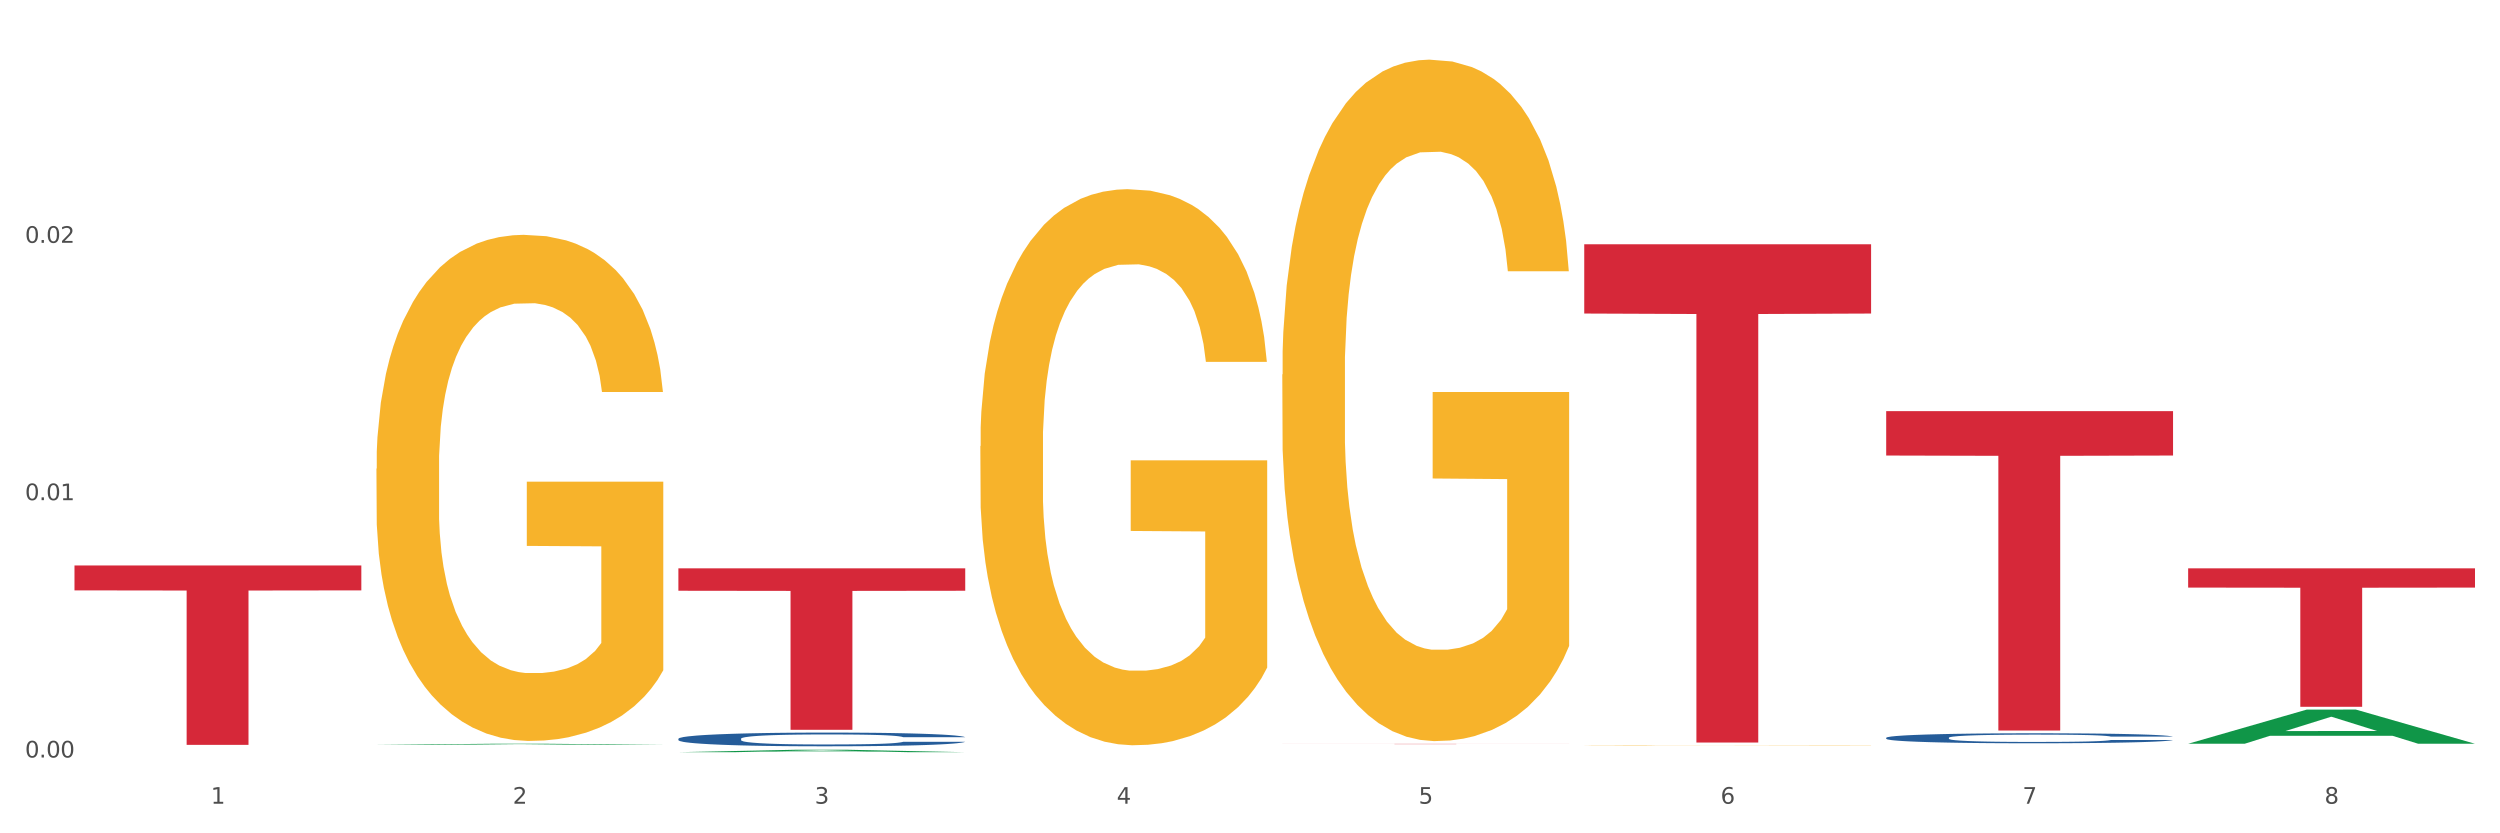 <?xml version="1.0" encoding="utf-8" standalone="no"?>
<!DOCTYPE svg PUBLIC "-//W3C//DTD SVG 1.1//EN"
  "http://www.w3.org/Graphics/SVG/1.1/DTD/svg11.dtd">
<svg xmlns:xlink="http://www.w3.org/1999/xlink" width="1080pt" height="360pt" viewBox="0 0 1080 360" xmlns="http://www.w3.org/2000/svg" version="1.1">
 <rect x="0" y="0" width="1080" height="360" fill="#333333" stroke="none"/>
 <defs>
  <style type="text/css">*{stroke-linejoin: round; stroke-linecap: butt}</style>
 </defs>
 <g id="figure_1">
  <g id="patch_1">
   <path d="M 0 360 
L 1080 360 
L 1080 0 
L 0 0 
z
" style="fill: #ffffff; stroke: #ffffff; stroke-linejoin: miter"/>
  </g>
  <g id="axes_1">
   <g id="matplotlib.axis_1">
    <g id="xtick_1">
     <g id="text_1">
      <!-- 1 -->
      <g style="fill: #4d4d4d" transform="translate(91.082 347.204) scale(0.096 -0.096)">
       <defs>
        <path id="DejaVuSans-31" d="M 794 531 
L 1825 531 
L 1825 4091 
L 703 3866 
L 703 4441 
L 1819 4666 
L 2450 4666 
L 2450 531 
L 3481 531 
L 3481 0 
L 794 0 
L 794 531 
z
" transform="scale(0.016)"/>
       </defs>
       <use xlink:href="#DejaVuSans-31"/>
      </g>
     </g>
    </g>
    <g id="xtick_2">
     <g id="text_2">
      <!-- 2 -->
      <g style="fill: #4d4d4d" transform="translate(221.525 347.204) scale(0.096 -0.096)">
       <defs>
        <path id="DejaVuSans-32" d="M 1228 531 
L 3431 531 
L 3431 0 
L 469 0 
L 469 531 
Q 828 903 1448 1529 
Q 2069 2156 2228 2338 
Q 2531 2678 2651 2914 
Q 2772 3150 2772 3378 
Q 2772 3750 2511 3984 
Q 2250 4219 1831 4219 
Q 1534 4219 1204 4116 
Q 875 4013 500 3803 
L 500 4441 
Q 881 4594 1212 4672 
Q 1544 4750 1819 4750 
Q 2544 4750 2975 4387 
Q 3406 4025 3406 3419 
Q 3406 3131 3298 2873 
Q 3191 2616 2906 2266 
Q 2828 2175 2409 1742 
Q 1991 1309 1228 531 
z
" transform="scale(0.016)"/>
       </defs>
       <use xlink:href="#DejaVuSans-32"/>
      </g>
     </g>
    </g>
    <g id="xtick_3">
     <g id="text_3">
      <!-- 3 -->
      <g style="fill: #4d4d4d" transform="translate(351.968 347.204) scale(0.096 -0.096)">
       <defs>
        <path id="DejaVuSans-33" d="M 2597 2516 
Q 3050 2419 3304 2112 
Q 3559 1806 3559 1356 
Q 3559 666 3084 287 
Q 2609 -91 1734 -91 
Q 1441 -91 1130 -33 
Q 819 25 488 141 
L 488 750 
Q 750 597 1062 519 
Q 1375 441 1716 441 
Q 2309 441 2620 675 
Q 2931 909 2931 1356 
Q 2931 1769 2642 2001 
Q 2353 2234 1838 2234 
L 1294 2234 
L 1294 2753 
L 1863 2753 
Q 2328 2753 2575 2939 
Q 2822 3125 2822 3475 
Q 2822 3834 2567 4026 
Q 2313 4219 1838 4219 
Q 1578 4219 1281 4162 
Q 984 4106 628 3988 
L 628 4550 
Q 988 4650 1302 4700 
Q 1616 4750 1894 4750 
Q 2613 4750 3031 4423 
Q 3450 4097 3450 3541 
Q 3450 3153 3228 2886 
Q 3006 2619 2597 2516 
z
" transform="scale(0.016)"/>
       </defs>
       <use xlink:href="#DejaVuSans-33"/>
      </g>
     </g>
    </g>
    <g id="xtick_4">
     <g id="text_4">
      <!-- 4 -->
      <g style="fill: #4d4d4d" transform="translate(482.412 347.204) scale(0.096 -0.096)">
       <defs>
        <path id="DejaVuSans-34" d="M 2419 4116 
L 825 1625 
L 2419 1625 
L 2419 4116 
z
M 2253 4666 
L 3047 4666 
L 3047 1625 
L 3713 1625 
L 3713 1100 
L 3047 1100 
L 3047 0 
L 2419 0 
L 2419 1100 
L 313 1100 
L 313 1709 
L 2253 4666 
z
" transform="scale(0.016)"/>
       </defs>
       <use xlink:href="#DejaVuSans-34"/>
      </g>
     </g>
    </g>
    <g id="xtick_5">
     <g id="text_5">
      <!-- 5 -->
      <g style="fill: #4d4d4d" transform="translate(612.855 347.204) scale(0.096 -0.096)">
       <defs>
        <path id="DejaVuSans-35" d="M 691 4666 
L 3169 4666 
L 3169 4134 
L 1269 4134 
L 1269 2991 
Q 1406 3038 1543 3061 
Q 1681 3084 1819 3084 
Q 2600 3084 3056 2656 
Q 3513 2228 3513 1497 
Q 3513 744 3044 326 
Q 2575 -91 1722 -91 
Q 1428 -91 1123 -41 
Q 819 9 494 109 
L 494 744 
Q 775 591 1075 516 
Q 1375 441 1709 441 
Q 2250 441 2565 725 
Q 2881 1009 2881 1497 
Q 2881 1984 2565 2268 
Q 2250 2553 1709 2553 
Q 1456 2553 1204 2497 
Q 953 2441 691 2322 
L 691 4666 
z
" transform="scale(0.016)"/>
       </defs>
       <use xlink:href="#DejaVuSans-35"/>
      </g>
     </g>
    </g>
    <g id="xtick_6">
     <g id="text_6">
      <!-- 6 -->
      <g style="fill: #4d4d4d" transform="translate(743.299 347.204) scale(0.096 -0.096)">
       <defs>
        <path id="DejaVuSans-36" d="M 2113 2584 
Q 1688 2584 1439 2293 
Q 1191 2003 1191 1497 
Q 1191 994 1439 701 
Q 1688 409 2113 409 
Q 2538 409 2786 701 
Q 3034 994 3034 1497 
Q 3034 2003 2786 2293 
Q 2538 2584 2113 2584 
z
M 3366 4563 
L 3366 3988 
Q 3128 4100 2886 4159 
Q 2644 4219 2406 4219 
Q 1781 4219 1451 3797 
Q 1122 3375 1075 2522 
Q 1259 2794 1537 2939 
Q 1816 3084 2150 3084 
Q 2853 3084 3261 2657 
Q 3669 2231 3669 1497 
Q 3669 778 3244 343 
Q 2819 -91 2113 -91 
Q 1303 -91 875 529 
Q 447 1150 447 2328 
Q 447 3434 972 4092 
Q 1497 4750 2381 4750 
Q 2619 4750 2861 4703 
Q 3103 4656 3366 4563 
z
" transform="scale(0.016)"/>
       </defs>
       <use xlink:href="#DejaVuSans-36"/>
      </g>
     </g>
    </g>
    <g id="xtick_7">
     <g id="text_7">
      <!-- 7 -->
      <g style="fill: #4d4d4d" transform="translate(873.742 347.204) scale(0.096 -0.096)">
       <defs>
        <path id="DejaVuSans-37" d="M 525 4666 
L 3525 4666 
L 3525 4397 
L 1831 0 
L 1172 0 
L 2766 4134 
L 525 4134 
L 525 4666 
z
" transform="scale(0.016)"/>
       </defs>
       <use xlink:href="#DejaVuSans-37"/>
      </g>
     </g>
    </g>
    <g id="xtick_8">
     <g id="text_8">
      <!-- 8 -->
      <g style="fill: #4d4d4d" transform="translate(1004.185 347.204) scale(0.096 -0.096)">
       <defs>
        <path id="DejaVuSans-38" d="M 2034 2216 
Q 1584 2216 1326 1975 
Q 1069 1734 1069 1313 
Q 1069 891 1326 650 
Q 1584 409 2034 409 
Q 2484 409 2743 651 
Q 3003 894 3003 1313 
Q 3003 1734 2745 1975 
Q 2488 2216 2034 2216 
z
M 1403 2484 
Q 997 2584 770 2862 
Q 544 3141 544 3541 
Q 544 4100 942 4425 
Q 1341 4750 2034 4750 
Q 2731 4750 3128 4425 
Q 3525 4100 3525 3541 
Q 3525 3141 3298 2862 
Q 3072 2584 2669 2484 
Q 3125 2378 3379 2068 
Q 3634 1759 3634 1313 
Q 3634 634 3220 271 
Q 2806 -91 2034 -91 
Q 1263 -91 848 271 
Q 434 634 434 1313 
Q 434 1759 690 2068 
Q 947 2378 1403 2484 
z
M 1172 3481 
Q 1172 3119 1398 2916 
Q 1625 2713 2034 2713 
Q 2441 2713 2670 2916 
Q 2900 3119 2900 3481 
Q 2900 3844 2670 4047 
Q 2441 4250 2034 4250 
Q 1625 4250 1398 4047 
Q 1172 3844 1172 3481 
z
" transform="scale(0.016)"/>
       </defs>
       <use xlink:href="#DejaVuSans-38"/>
      </g>
     </g>
    </g>
    <g id="xtick_9"/>
    <g id="xtick_10"/>
    <g id="xtick_11"/>
    <g id="xtick_12"/>
    <g id="xtick_13"/>
    <g id="xtick_14"/>
    <g id="xtick_15"/>
   </g>
   <g id="matplotlib.axis_2">
    <g id="ytick_1">
     <g id="text_9">
      <!-- 0.00 -->
      <g style="fill: #4d4d4d" transform="translate(10.8 327.244) scale(0.096 -0.096)">
       <defs>
        <path id="DejaVuSans-30" d="M 2034 4250 
Q 1547 4250 1301 3770 
Q 1056 3291 1056 2328 
Q 1056 1369 1301 889 
Q 1547 409 2034 409 
Q 2525 409 2770 889 
Q 3016 1369 3016 2328 
Q 3016 3291 2770 3770 
Q 2525 4250 2034 4250 
z
M 2034 4750 
Q 2819 4750 3233 4129 
Q 3647 3509 3647 2328 
Q 3647 1150 3233 529 
Q 2819 -91 2034 -91 
Q 1250 -91 836 529 
Q 422 1150 422 2328 
Q 422 3509 836 4129 
Q 1250 4750 2034 4750 
z
" transform="scale(0.016)"/>
        <path id="DejaVuSans-2e" d="M 684 794 
L 1344 794 
L 1344 0 
L 684 0 
L 684 794 
z
" transform="scale(0.016)"/>
       </defs>
       <use xlink:href="#DejaVuSans-30"/>
       <use xlink:href="#DejaVuSans-2e" transform="translate(63.623 0)"/>
       <use xlink:href="#DejaVuSans-30" transform="translate(95.41 0)"/>
       <use xlink:href="#DejaVuSans-30" transform="translate(159.033 0)"/>
      </g>
     </g>
    </g>
    <g id="ytick_2">
     <g id="text_10">
      <!-- 0.01 -->
      <g style="fill: #4d4d4d" transform="translate(10.8 216.074) scale(0.096 -0.096)">
       <use xlink:href="#DejaVuSans-30"/>
       <use xlink:href="#DejaVuSans-2e" transform="translate(63.623 0)"/>
       <use xlink:href="#DejaVuSans-30" transform="translate(95.41 0)"/>
       <use xlink:href="#DejaVuSans-31" transform="translate(159.033 0)"/>
      </g>
     </g>
    </g>
    <g id="ytick_3">
     <g id="text_11">
      <!-- 0.02 -->
      <g style="fill: #4d4d4d" transform="translate(10.8 104.903) scale(0.096 -0.096)">
       <use xlink:href="#DejaVuSans-30"/>
       <use xlink:href="#DejaVuSans-2e" transform="translate(63.623 0)"/>
       <use xlink:href="#DejaVuSans-30" transform="translate(95.41 0)"/>
       <use xlink:href="#DejaVuSans-32" transform="translate(159.033 0)"/>
      </g>
     </g>
    </g>
    <g id="ytick_4"/>
    <g id="ytick_5"/>
    <g id="ytick_6"/>
   </g>
   <g id="PolyCollection_1">
    <path d="M 162.618 321.801 
L 162.746 321.801 
L 213.848 321.287 
L 235.055 321.286 
L 286.54 321.802 
L 262.011 321.802 
L 250.896 321.682 
L 198.134 321.682 
L 197.751 321.684 
L 187.019 321.802 
L 162.618 321.802 
L 162.618 321.801 
L 204.777 321.61 
L 244.253 321.61 
L 224.707 321.396 
L 224.451 321.395 
L 224.196 321.397 
L 204.649 321.61 
L 204.777 321.61 
L 162.618 321.801 
z
" clip-path="url(#pc9ba5c2543)" style="fill: #109648"/>
    <path d="M 553.949 161.805 
L 554.095 161.536 
L 554.095 151.857 
L 554.388 143.522 
L 555.851 123.357 
L 558.045 106.688 
L 559.655 97.815 
L 561.264 90.556 
L 563.166 83.296 
L 565.507 75.768 
L 569.75 64.745 
L 572.383 59.099 
L 575.602 53.184 
L 581.454 44.58 
L 585.697 39.74 
L 590.086 35.707 
L 597.255 30.868 
L 601.937 28.717 
L 606.911 27.104 
L 612.91 26.028 
L 617.445 25.759 
L 627.394 26.566 
L 635.88 28.986 
L 639.977 30.868 
L 645.244 34.094 
L 648.023 36.245 
L 652.559 40.547 
L 657.241 46.193 
L 660.459 51.033 
L 665.287 60.174 
L 668.945 69.316 
L 672.31 80.608 
L 674.066 88.405 
L 675.383 95.664 
L 676.553 103.999 
L 677.724 117.173 
L 651.388 117.173 
L 650.364 107.763 
L 648.755 98.891 
L 646.414 90.287 
L 644.366 84.91 
L 640.854 78.188 
L 637.636 73.886 
L 634.271 70.66 
L 630.174 67.971 
L 626.955 66.627 
L 622.42 65.551 
L 613.495 65.82 
L 607.497 67.971 
L 603.4 70.66 
L 600.767 73.08 
L 598.426 75.768 
L 595.792 79.532 
L 592.72 85.179 
L 590.525 90.287 
L 588.331 96.74 
L 586.575 103.192 
L 584.965 110.721 
L 583.649 118.787 
L 582.625 127.121 
L 581.747 137.338 
L 581.015 154.277 
L 581.015 191.111 
L 581.308 199.446 
L 582.039 210.469 
L 582.917 218.804 
L 584.38 228.752 
L 585.697 235.474 
L 588.184 245.153 
L 590.964 253.219 
L 593.159 258.327 
L 595.353 262.629 
L 599.157 268.544 
L 603.4 273.384 
L 607.058 276.341 
L 612.032 279.03 
L 615.397 280.105 
L 618.323 280.643 
L 625.492 280.643 
L 630.613 279.836 
L 636.319 277.954 
L 640.708 275.534 
L 644.366 272.577 
L 648.462 267.737 
L 651.096 263.167 
L 651.096 206.974 
L 618.908 206.705 
L 618.908 169.333 
L 677.87 169.333 
L 677.87 279.03 
L 675.383 284.676 
L 672.603 289.784 
L 669.677 294.355 
L 665.287 300.001 
L 660.02 305.378 
L 655.339 309.143 
L 650.364 312.369 
L 644.512 315.326 
L 636.904 318.015 
L 632.222 319.091 
L 626.37 319.897 
L 619.494 320.166 
L 613.495 319.628 
L 607.643 318.284 
L 601.498 315.864 
L 595.5 312.369 
L 590.964 308.874 
L 586.429 304.572 
L 581.6 298.926 
L 577.796 293.548 
L 574.87 288.709 
L 571.652 282.525 
L 568.14 274.459 
L 565.507 267.2 
L 563.166 259.671 
L 560.679 249.992 
L 558.923 241.658 
L 557.167 231.172 
L 556.143 223.375 
L 554.973 211.276 
L 554.095 194.337 
L 553.949 161.805 
z
" clip-path="url(#pc9ba5c2543)" style="fill: #f7b32b"/>
    <path d="M 684.392 322.048 
L 684.538 322.048 
L 684.538 322.043 
L 684.831 322.038 
L 686.294 322.027 
L 688.489 322.018 
L 690.098 322.013 
L 691.707 322.009 
L 693.609 322.005 
L 695.95 322.001 
L 700.193 321.995 
L 702.827 321.992 
L 706.045 321.989 
L 711.898 321.984 
L 716.14 321.981 
L 720.53 321.979 
L 727.699 321.977 
L 732.38 321.975 
L 737.355 321.974 
L 743.353 321.974 
L 747.889 321.974 
L 757.838 321.974 
L 766.323 321.975 
L 770.42 321.977 
L 775.687 321.978 
L 778.467 321.979 
L 783.002 321.982 
L 787.684 321.985 
L 790.903 321.988 
L 795.731 321.993 
L 799.389 321.998 
L 802.754 322.004 
L 804.509 322.008 
L 805.826 322.012 
L 806.996 322.017 
L 808.167 322.024 
L 781.832 322.024 
L 780.808 322.019 
L 779.198 322.014 
L 776.857 322.009 
L 774.809 322.006 
L 771.298 322.002 
L 768.079 322 
L 764.714 321.998 
L 760.617 321.997 
L 757.399 321.996 
L 752.863 321.996 
L 743.939 321.996 
L 737.94 321.997 
L 733.843 321.998 
L 731.21 322 
L 728.869 322.001 
L 726.236 322.003 
L 723.163 322.006 
L 720.968 322.009 
L 718.774 322.013 
L 717.018 322.016 
L 715.409 322.02 
L 714.092 322.025 
L 713.068 322.029 
L 712.19 322.035 
L 711.459 322.044 
L 711.459 322.064 
L 711.751 322.069 
L 712.483 322.075 
L 713.361 322.08 
L 714.824 322.085 
L 716.14 322.089 
L 718.628 322.094 
L 721.407 322.099 
L 723.602 322.101 
L 725.797 322.104 
L 729.601 322.107 
L 733.843 322.11 
L 737.501 322.111 
L 742.475 322.113 
L 745.841 322.113 
L 748.767 322.114 
L 755.936 322.114 
L 761.056 322.113 
L 766.762 322.112 
L 771.151 322.111 
L 774.809 322.109 
L 778.906 322.107 
L 781.539 322.104 
L 781.539 322.073 
L 749.352 322.073 
L 749.352 322.053 
L 808.313 322.053 
L 808.313 322.113 
L 805.826 322.116 
L 803.046 322.119 
L 800.12 322.121 
L 795.731 322.124 
L 790.464 322.127 
L 785.782 322.129 
L 780.808 322.131 
L 774.955 322.133 
L 767.348 322.134 
L 762.666 322.135 
L 756.813 322.135 
L 749.937 322.135 
L 743.939 322.135 
L 738.086 322.134 
L 731.941 322.133 
L 725.943 322.131 
L 721.407 322.129 
L 716.872 322.127 
L 712.044 322.124 
L 708.24 322.121 
L 705.314 322.118 
L 702.095 322.115 
L 698.584 322.11 
L 695.95 322.106 
L 693.609 322.102 
L 691.122 322.097 
L 689.366 322.092 
L 687.611 322.086 
L 686.587 322.082 
L 685.416 322.076 
L 684.538 322.066 
L 684.392 322.048 
z
" clip-path="url(#pc9ba5c2543)" style="fill: #f7b32b"/>
    <path d="M 32.175 244.269 
L 156.096 244.269 
L 156.096 255.04 
L 107.35 255.112 
L 107.35 321.773 
L 80.628 321.773 
L 80.628 255.112 
L 32.175 255.04 
L 32.175 244.342 
L 32.175 244.269 
z
" clip-path="url(#pc9ba5c2543)" style="fill: #d62839"/>
    <path d="M 293.062 245.509 
L 416.983 245.509 
L 416.983 255.206 
L 368.237 255.272 
L 368.237 315.286 
L 341.514 315.286 
L 341.514 255.272 
L 293.062 255.206 
L 293.062 245.575 
L 293.062 245.509 
z
" clip-path="url(#pc9ba5c2543)" style="fill: #d62839"/>
    <path d="M 553.949 321.357 
L 677.87 321.357 
L 677.87 321.372 
L 629.124 321.372 
L 629.124 321.463 
L 602.401 321.463 
L 602.401 321.372 
L 553.949 321.372 
L 553.949 321.357 
L 553.949 321.357 
z
" clip-path="url(#pc9ba5c2543)" style="fill: #d62839"/>
    <path d="M 684.392 105.537 
L 808.313 105.537 
L 808.313 135.449 
L 759.567 135.651 
L 759.567 320.782 
L 732.845 320.782 
L 732.845 135.651 
L 684.392 135.449 
L 684.392 105.739 
L 684.392 105.537 
z
" clip-path="url(#pc9ba5c2543)" style="fill: #d62839"/>
    <path d="M 814.835 177.616 
L 938.757 177.616 
L 938.757 196.789 
L 890.01 196.918 
L 890.01 315.583 
L 863.288 315.583 
L 863.288 196.918 
L 814.835 196.789 
L 814.835 177.745 
L 814.835 177.616 
z
" clip-path="url(#pc9ba5c2543)" style="fill: #d62839"/>
    <path d="M 945.279 245.526 
L 1069.2 245.526 
L 1069.2 253.838 
L 1020.454 253.894 
L 1020.454 305.337 
L 993.731 305.337 
L 993.731 253.894 
L 945.279 253.838 
L 945.279 245.582 
L 945.279 245.526 
z
" clip-path="url(#pc9ba5c2543)" style="fill: #d62839"/>
    <path d="M 423.505 192.733 
L 423.651 192.514 
L 423.651 184.615 
L 423.944 177.814 
L 425.407 161.359 
L 427.602 147.757 
L 429.211 140.516 
L 430.82 134.593 
L 432.722 128.669 
L 435.063 122.526 
L 439.306 113.531 
L 441.94 108.923 
L 445.158 104.097 
L 451.011 97.076 
L 455.254 93.127 
L 459.643 89.836 
L 466.812 85.887 
L 471.494 84.131 
L 476.468 82.815 
L 482.467 81.937 
L 487.002 81.718 
L 496.951 82.376 
L 505.437 84.351 
L 509.533 85.887 
L 514.8 88.519 
L 517.58 90.275 
L 522.115 93.785 
L 526.797 98.392 
L 530.016 102.341 
L 534.844 109.801 
L 538.502 117.26 
L 541.867 126.475 
L 543.622 132.838 
L 544.939 138.761 
L 546.11 145.563 
L 547.28 156.313 
L 520.945 156.313 
L 519.921 148.634 
L 518.312 141.394 
L 515.971 134.373 
L 513.922 129.985 
L 510.411 124.5 
L 507.192 120.99 
L 503.827 118.357 
L 499.731 116.163 
L 496.512 115.066 
L 491.976 114.189 
L 483.052 114.408 
L 477.053 116.163 
L 472.957 118.357 
L 470.323 120.332 
L 467.982 122.526 
L 465.349 125.597 
L 462.276 130.205 
L 460.082 134.373 
L 457.887 139.639 
L 456.131 144.904 
L 454.522 151.047 
L 453.205 157.629 
L 452.181 164.431 
L 451.303 172.768 
L 450.572 186.59 
L 450.572 216.647 
L 450.864 223.448 
L 451.596 232.444 
L 452.474 239.245 
L 453.937 247.363 
L 455.254 252.848 
L 457.741 260.746 
L 460.521 267.328 
L 462.715 271.496 
L 464.91 275.007 
L 468.714 279.834 
L 472.957 283.783 
L 476.614 286.196 
L 481.589 288.39 
L 484.954 289.268 
L 487.88 289.706 
L 495.049 289.706 
L 500.17 289.048 
L 505.875 287.512 
L 510.265 285.538 
L 513.922 283.124 
L 518.019 279.175 
L 520.652 275.446 
L 520.652 229.592 
L 488.465 229.372 
L 488.465 198.876 
L 547.426 198.876 
L 547.426 288.39 
L 544.939 292.997 
L 542.159 297.166 
L 539.233 300.896 
L 534.844 305.503 
L 529.577 309.891 
L 524.895 312.962 
L 519.921 315.595 
L 514.069 318.009 
L 506.461 320.203 
L 501.779 321.08 
L 495.927 321.738 
L 489.05 321.958 
L 483.052 321.519 
L 477.2 320.422 
L 471.055 318.447 
L 465.056 315.595 
L 460.521 312.743 
L 455.985 309.233 
L 451.157 304.625 
L 447.353 300.237 
L 444.427 296.288 
L 441.208 291.242 
L 437.697 284.66 
L 435.063 278.737 
L 432.722 272.593 
L 430.235 264.695 
L 428.48 257.894 
L 426.724 249.337 
L 425.7 242.975 
L 424.529 233.102 
L 423.651 219.28 
L 423.505 192.733 
z
" clip-path="url(#pc9ba5c2543)" style="fill: #f7b32b"/>
    <path d="M 814.835 318.716 
L 814.982 318.712 
L 814.982 318.602 
L 815.421 318.452 
L 817.033 318.175 
L 819.083 317.966 
L 822.599 317.721 
L 824.503 317.619 
L 826.993 317.504 
L 832.12 317.319 
L 837.979 317.161 
L 842.08 317.074 
L 845.157 317.019 
L 852.041 316.92 
L 855.996 316.877 
L 860.097 316.841 
L 863.613 316.817 
L 869.472 316.79 
L 874.159 316.778 
L 879.579 316.774 
L 884.12 316.778 
L 890.126 316.794 
L 898.914 316.841 
L 902.283 316.869 
L 906.824 316.916 
L 911.512 316.979 
L 915.32 317.042 
L 919.714 317.133 
L 924.255 317.252 
L 928.65 317.402 
L 931.726 317.54 
L 934.216 317.686 
L 936.413 317.863 
L 938.024 318.057 
L 938.757 318.219 
L 911.951 318.219 
L 911.219 318.073 
L 909.754 317.915 
L 908.289 317.808 
L 906.678 317.721 
L 904.188 317.623 
L 901.99 317.56 
L 898.328 317.485 
L 894.959 317.437 
L 892.176 317.41 
L 888.807 317.386 
L 881.63 317.362 
L 876.503 317.362 
L 873.28 317.37 
L 869.326 317.39 
L 865.957 317.417 
L 862.002 317.465 
L 858.926 317.516 
L 855.849 317.583 
L 854.092 317.631 
L 851.455 317.717 
L 849.697 317.788 
L 847.354 317.911 
L 846.035 317.998 
L 843.692 318.223 
L 842.666 318.389 
L 842.227 318.503 
L 841.934 318.629 
L 841.934 319.245 
L 842.813 319.521 
L 843.545 319.64 
L 844.717 319.774 
L 846.914 319.948 
L 850.137 320.117 
L 853.506 320.24 
L 856.289 320.315 
L 858.926 320.37 
L 861.562 320.414 
L 864.785 320.453 
L 867.421 320.477 
L 871.376 320.5 
L 876.064 320.512 
L 879.726 320.512 
L 887.196 320.492 
L 890.565 320.473 
L 893.788 320.445 
L 897.303 320.402 
L 900.086 320.354 
L 901.697 320.319 
L 904.334 320.244 
L 906.385 320.165 
L 908.142 320.074 
L 909.314 319.995 
L 910.633 319.877 
L 911.658 319.742 
L 911.951 319.671 
L 938.757 319.671 
L 938.171 319.814 
L 937.145 319.952 
L 935.095 320.137 
L 933.483 320.244 
L 930.993 320.374 
L 928.357 320.485 
L 924.695 320.607 
L 921.326 320.698 
L 917.81 320.777 
L 914.002 320.848 
L 907.117 320.946 
L 904.627 320.974 
L 899.354 321.021 
L 895.252 321.049 
L 889.247 321.077 
L 883.095 321.093 
L 876.65 321.096 
L 870.937 321.089 
L 864.638 321.065 
L 860.683 321.041 
L 856.289 321.006 
L 851.162 320.95 
L 846.328 320.883 
L 841.788 320.804 
L 837.54 320.714 
L 833.585 320.611 
L 828.458 320.441 
L 824.649 320.275 
L 821.866 320.121 
L 819.962 319.991 
L 818.058 319.825 
L 817.033 319.711 
L 815.421 319.435 
L 814.835 319.178 
L 814.835 318.716 
z
" clip-path="url(#pc9ba5c2543)" style="fill: #255c99"/>
    <path d="M 293.062 319.141 
L 293.208 319.136 
L 293.208 318.984 
L 293.648 318.778 
L 295.259 318.399 
L 297.31 318.112 
L 300.825 317.777 
L 302.729 317.636 
L 305.22 317.479 
L 310.346 317.225 
L 316.205 317.008 
L 320.307 316.889 
L 323.383 316.813 
L 330.267 316.678 
L 334.222 316.618 
L 338.324 316.569 
L 341.839 316.537 
L 347.698 316.499 
L 352.386 316.483 
L 357.806 316.477 
L 362.346 316.483 
L 368.352 316.504 
L 377.141 316.569 
L 380.51 316.607 
L 385.051 316.672 
L 389.738 316.759 
L 393.546 316.846 
L 397.941 316.97 
L 402.482 317.132 
L 406.876 317.338 
L 409.952 317.528 
L 412.442 317.728 
L 414.639 317.972 
L 416.251 318.237 
L 416.983 318.459 
L 390.177 318.459 
L 389.445 318.259 
L 387.98 318.042 
L 386.515 317.896 
L 384.904 317.777 
L 382.414 317.641 
L 380.217 317.555 
L 376.555 317.452 
L 373.186 317.387 
L 370.403 317.349 
L 367.034 317.317 
L 359.856 317.284 
L 354.729 317.284 
L 351.507 317.295 
L 347.552 317.322 
L 344.183 317.36 
L 340.228 317.425 
L 337.152 317.495 
L 334.076 317.587 
L 332.318 317.652 
L 329.682 317.771 
L 327.924 317.869 
L 325.58 318.037 
L 324.262 318.156 
L 321.918 318.464 
L 320.893 318.692 
L 320.453 318.849 
L 320.16 319.022 
L 320.16 319.867 
L 321.039 320.246 
L 321.772 320.408 
L 322.944 320.592 
L 325.141 320.83 
L 328.363 321.063 
L 331.732 321.231 
L 334.515 321.334 
L 337.152 321.41 
L 339.789 321.469 
L 343.011 321.523 
L 345.648 321.556 
L 349.603 321.588 
L 354.29 321.605 
L 357.952 321.605 
L 365.422 321.577 
L 368.791 321.55 
L 372.014 321.513 
L 375.529 321.453 
L 378.313 321.388 
L 379.924 321.339 
L 382.56 321.236 
L 384.611 321.128 
L 386.369 321.004 
L 387.541 320.895 
L 388.859 320.733 
L 389.884 320.549 
L 390.177 320.451 
L 416.983 320.451 
L 416.397 320.646 
L 415.372 320.836 
L 413.321 321.09 
L 411.71 321.236 
L 409.22 321.415 
L 406.583 321.567 
L 402.921 321.734 
L 399.552 321.859 
L 396.037 321.967 
L 392.228 322.065 
L 385.344 322.2 
L 382.853 322.238 
L 377.58 322.303 
L 373.479 322.341 
L 367.473 322.379 
L 361.321 322.4 
L 354.876 322.406 
L 349.163 322.395 
L 342.865 322.363 
L 338.91 322.33 
L 334.515 322.281 
L 329.389 322.206 
L 324.555 322.113 
L 320.014 322.005 
L 315.766 321.881 
L 311.811 321.74 
L 306.684 321.507 
L 302.876 321.28 
L 300.093 321.069 
L 298.189 320.89 
L 296.284 320.662 
L 295.259 320.505 
L 293.648 320.126 
L 293.062 319.775 
L 293.062 319.141 
z
" clip-path="url(#pc9ba5c2543)" style="fill: #255c99"/>
    <path d="M 162.618 202.481 
L 162.765 202.281 
L 162.765 195.092 
L 163.057 188.902 
L 164.52 173.926 
L 166.715 161.545 
L 168.324 154.956 
L 169.934 149.564 
L 171.836 144.173 
L 174.177 138.582 
L 178.419 130.394 
L 181.053 126.201 
L 184.272 121.808 
L 190.124 115.418 
L 194.367 111.824 
L 198.756 108.829 
L 205.925 105.234 
L 210.607 103.637 
L 215.581 102.439 
L 221.58 101.64 
L 226.115 101.44 
L 236.064 102.039 
L 244.55 103.836 
L 248.646 105.234 
L 253.913 107.63 
L 256.693 109.228 
L 261.229 112.423 
L 265.91 116.616 
L 269.129 120.211 
L 273.957 127 
L 277.615 133.789 
L 280.98 142.176 
L 282.736 147.967 
L 284.052 153.358 
L 285.223 159.548 
L 286.393 169.333 
L 260.058 169.333 
L 259.034 162.344 
L 257.425 155.754 
L 255.084 149.365 
L 253.036 145.371 
L 249.524 140.379 
L 246.305 137.184 
L 242.94 134.788 
L 238.844 132.791 
L 235.625 131.792 
L 231.09 130.994 
L 222.165 131.193 
L 216.166 132.791 
L 212.07 134.788 
L 209.436 136.585 
L 207.095 138.582 
L 204.462 141.377 
L 201.389 145.571 
L 199.195 149.365 
L 197 154.157 
L 195.245 158.949 
L 193.635 164.541 
L 192.319 170.531 
L 191.294 176.721 
L 190.417 184.309 
L 189.685 196.889 
L 189.685 224.246 
L 189.978 230.436 
L 190.709 238.624 
L 191.587 244.814 
L 193.05 252.202 
L 194.367 257.194 
L 196.854 264.383 
L 199.634 270.373 
L 201.828 274.167 
L 204.023 277.362 
L 207.827 281.755 
L 212.07 285.35 
L 215.727 287.546 
L 220.702 289.543 
L 224.067 290.342 
L 226.993 290.741 
L 234.162 290.741 
L 239.283 290.142 
L 244.989 288.744 
L 249.378 286.947 
L 253.036 284.751 
L 257.132 281.156 
L 259.766 277.762 
L 259.766 236.028 
L 227.578 235.828 
L 227.578 208.072 
L 286.54 208.072 
L 286.54 289.543 
L 284.052 293.736 
L 281.273 297.53 
L 278.346 300.925 
L 273.957 305.118 
L 268.69 309.112 
L 264.008 311.908 
L 259.034 314.304 
L 253.182 316.5 
L 245.574 318.497 
L 240.892 319.296 
L 235.04 319.895 
L 228.164 320.095 
L 222.165 319.695 
L 216.313 318.697 
L 210.168 316.9 
L 204.169 314.304 
L 199.634 311.708 
L 195.098 308.513 
L 190.27 304.32 
L 186.466 300.326 
L 183.54 296.732 
L 180.321 292.139 
L 176.81 286.148 
L 174.177 280.757 
L 171.836 275.166 
L 169.348 267.977 
L 167.593 261.787 
L 165.837 253.999 
L 164.813 248.208 
L 163.643 239.223 
L 162.765 226.642 
L 162.618 202.481 
z
" clip-path="url(#pc9ba5c2543)" style="fill: #f7b32b"/>
    <path d="M 293.062 324.947 
L 293.19 324.946 
L 344.291 323.877 
L 365.498 323.876 
L 416.983 324.95 
L 392.454 324.95 
L 381.34 324.699 
L 328.577 324.699 
L 328.194 324.703 
L 317.463 324.95 
L 293.062 324.95 
L 293.062 324.947 
L 335.221 324.55 
L 374.696 324.549 
L 355.15 324.104 
L 354.895 324.102 
L 354.639 324.105 
L 335.093 324.549 
L 335.221 324.55 
L 293.062 324.947 
z
" clip-path="url(#pc9ba5c2543)" style="fill: #109648"/>
    <path d="M 945.279 321.278 
L 945.407 321.265 
L 996.508 306.543 
L 1017.715 306.529 
L 1069.2 321.306 
L 1044.671 321.306 
L 1033.557 317.865 
L 980.794 317.865 
L 980.411 317.921 
L 969.68 321.306 
L 945.279 321.306 
L 945.279 321.278 
L 987.438 315.811 
L 1026.913 315.798 
L 1007.367 309.678 
L 1007.112 309.651 
L 1006.856 309.692 
L 987.31 315.798 
L 987.438 315.811 
L 945.279 321.278 
z
" clip-path="url(#pc9ba5c2543)" style="fill: #109648"/>
   </g>
  </g>
 </g>
 <defs>
  <clipPath id="pc9ba5c2543">
   <rect x="32.175" y="10.8" width="1037.025" height="329.109"/>
  </clipPath>
 </defs>
</svg>
